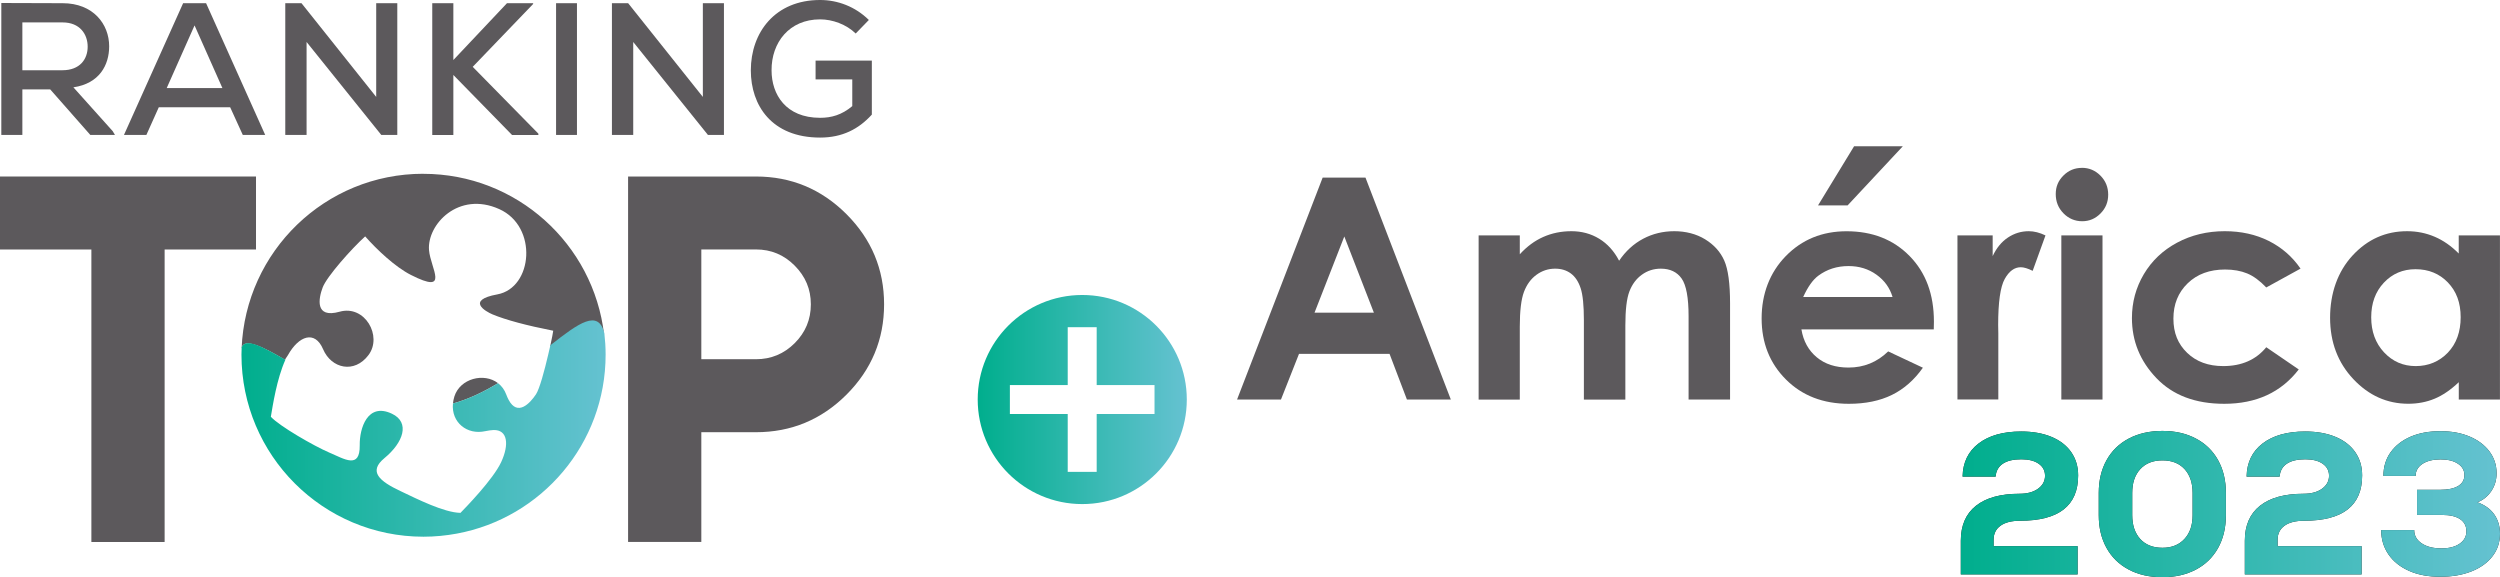 <?xml version="1.0" encoding="UTF-8"?>
<svg id="Layer_2" data-name="Layer 2" xmlns="http://www.w3.org/2000/svg" xmlns:xlink="http://www.w3.org/1999/xlink" viewBox="0 0 491.89 113.56">
  <defs>
    <style>
      .cls-1 {
        fill: #1d1d1b;
      }

      .cls-2 {
        fill: url(#Degradado_sin_nombre_44-5);
      }

      .cls-3 {
        fill: url(#Degradado_sin_nombre_44-6);
      }

      .cls-4 {
        fill: url(#Degradado_sin_nombre_44-2);
      }

      .cls-5 {
        fill: url(#Degradado_sin_nombre_44-3);
      }

      .cls-6 {
        fill: url(#Degradado_sin_nombre_44-4);
      }

      .cls-7 {
        fill: url(#Degradado_sin_nombre_44);
      }

      .cls-8 {
        fill: #5c595c;
      }
    </style>
    <linearGradient id="Degradado_sin_nombre_44" data-name="Degradado sin nombre 44" x1="192.37" y1="78.61" x2="233.51" y2="78.61" gradientUnits="userSpaceOnUse">
      <stop offset="0" stop-color="#00ae8d"/>
      <stop offset="1" stop-color="#65c2d1"/>
    </linearGradient>
    <linearGradient id="Degradado_sin_nombre_44-2" data-name="Degradado sin nombre 44" x1="47.51" y1="84.32" x2="119.16" y2="84.32" xlink:href="#Degradado_sin_nombre_44"/>
    <linearGradient id="Degradado_sin_nombre_44-3" data-name="Degradado sin nombre 44" x1="385.81" y1="99.18" x2="491.89" y2="99.18" xlink:href="#Degradado_sin_nombre_44"/>
    <linearGradient id="Degradado_sin_nombre_44-4" data-name="Degradado sin nombre 44" x1="385.81" y1="99.18" x2="491.89" y2="99.18" xlink:href="#Degradado_sin_nombre_44"/>
    <linearGradient id="Degradado_sin_nombre_44-5" data-name="Degradado sin nombre 44" x1="385.81" y1="99.18" x2="491.89" y2="99.18" xlink:href="#Degradado_sin_nombre_44"/>
    <linearGradient id="Degradado_sin_nombre_44-6" data-name="Degradado sin nombre 44" x1="385.81" y1="99.18" x2="491.89" y2="99.18" xlink:href="#Degradado_sin_nombre_44"/>
  </defs>
  <g id="_2023" data-name="2023">
    <path class="cls-7" d="M212.94,58.04c-11.36,0-20.57,9.21-20.57,20.57s9.21,20.57,20.57,20.57,20.57-9.21,20.57-20.57-9.21-20.57-20.57-20.57ZM227.16,81.46h-11.38v11.38h-5.7v-11.38h-11.38v-5.7h11.38v-11.38h5.7v11.38h11.38v5.7Z"/>
    <path class="cls-8" d="M32.39,34.73h17.98v14.36h-17.98v57.55h-14.41v-57.55H0v-14.36h32.39Z"/>
    <path class="cls-8" d="M123.58,85.05v-50.32h25.16c6.93,0,12.86,2.47,17.8,7.4,4.94,4.94,7.41,10.86,7.41,17.75s-2.47,12.85-7.41,17.78c-4.94,4.92-10.87,7.38-17.8,7.38h-10.75v21.59h-14.41v-21.59ZM148.74,70.68c2.97,0,5.52-1.06,7.63-3.17,2.11-2.11,3.17-4.65,3.17-7.63s-1.06-5.48-3.17-7.61-4.65-3.19-7.63-3.19h-10.75v21.59h10.75Z"/>
    <g>
      <g>
        <path class="cls-8" d="M89.4,78.01c-.15.48-.23.94-.28,1.38,3.11-.85,6.08-2.3,8.87-4-2.75-2.12-7.47-.93-8.59,2.62Z"/>
        <path class="cls-8" d="M83.27,34.19c-19.3,0-34.97,15.26-35.73,34.36.34-2.29,4.45-.18,8.54,2.25.18-.4.37-.56.57-.92,2.12-3.8,5.3-4.97,6.92-1.17,1.62,3.8,6.15,4.87,8.94,1.14,2.78-3.72-.72-9.91-5.68-8.52-4.95,1.39-4.15-2.64-3.34-4.78.81-2.14,5.69-7.63,8.36-10.04,2.26,2.57,5.91,6.02,8.99,7.58,7.79,3.96,3.86-1.27,3.57-4.89-.4-5.02,5.8-11.67,13.82-8.06,7.65,3.42,6.63,15.49-.37,16.78-6.23,1.14-2.33,3.36-.95,3.94,2.6,1.08,6.72,2.19,11.94,3.21-.02.26-.26,1.5-.61,3.12,5.59-4.38,9.44-7.17,10.62-2.37-2.08-17.81-17.21-31.62-35.57-31.62Z"/>
      </g>
      <path class="cls-4" d="M118.91,65.56c-1.19-4.8-5.04-2.01-10.62,2.37-.13.58-.27,1.21-.43,1.86-.73,3.13-1.7,6.73-2.4,7.79-1.16,1.75-3.63,4.43-5.4,1.06-.15-.29-.3-.61-.44-.99-.36-.98-.93-1.72-1.63-2.26-2.79,1.69-5.76,3.14-8.87,4-.36,3.71,2.78,6.25,6.38,5.44.58-.13,1.11-.18,1.59-.22,2.81-.08,3.12,2.85,1.53,6.29s-7.08,9.04-8.02,10.01c-3.24-.07-8.43-2.68-11.77-4.27-4.21-1.98-6.4-3.86-3.18-6.51,3.7-3.05,5.1-7.01,1.46-8.73-4.82-2.28-6.39,2.92-6.33,6.2.06,4.76-2.97,2.73-6.05,1.42-2.95-1.27-9.75-5.17-11.44-7.02.38-2.22,1.16-7.43,2.86-11.21-4.66-2.65-7.77-4.36-8.6-2.47-.02.48-.04.97-.04,1.46,0,19.78,16.03,35.82,35.81,35.82,2.24,0,4.43-.22,6.56-.61,16.66-3.08,29.28-17.67,29.28-35.22,0-1.42-.09-2.82-.25-4.2Z"/>
    </g>
    <g>
      <path class="cls-8" d="M260.24,34.95h8.43l16.79,43.66h-8.64l-3.42-8.99h-17.81l-3.55,8.99h-8.64l16.84-43.66ZM264.5,46.53l-5.86,14.99h11.68l-5.82-14.99Z"/>
      <path class="cls-8" d="M290.93,46.32h8.1v3.71c1.39-1.52,2.92-2.66,4.62-3.41,1.69-.75,3.54-1.13,5.54-1.13s3.84.49,5.46,1.48c1.62.99,2.93,2.43,3.92,4.33,1.29-1.9,2.87-3.34,4.74-4.33s3.92-1.48,6.13-1.48,4.32.53,6.06,1.6,3,2.46,3.76,4.18c.76,1.72,1.14,4.52,1.14,8.4v18.94h-8.16v-16.38c0-3.66-.46-6.14-1.37-7.43s-2.28-1.94-4.1-1.94c-1.38,0-2.63.4-3.72,1.19-1.1.79-1.91,1.88-2.45,3.28s-.8,3.64-.8,6.72v14.57h-8.16v-15.64c0-2.89-.21-4.98-.64-6.28s-1.07-2.26-1.92-2.89-1.88-.95-3.09-.95c-1.35,0-2.57.4-3.67,1.2-1.1.8-1.92,1.92-2.47,3.37-.54,1.44-.82,3.72-.82,6.83v14.36h-8.1v-32.29Z"/>
      <path class="cls-8" d="M380.47,64.81h-26.03c.38,2.3,1.38,4.12,3.01,5.48,1.63,1.36,3.71,2.03,6.25,2.03,3.03,0,5.63-1.06,7.81-3.18l6.83,3.21c-1.7,2.41-3.74,4.2-6.11,5.36-2.37,1.16-5.19,1.74-8.46,1.74-5.07,0-9.19-1.6-12.38-4.79s-4.78-7.2-4.78-12.01,1.59-9.02,4.76-12.27c3.18-3.25,7.16-4.88,11.95-4.88,5.08,0,9.22,1.63,12.41,4.88,3.19,3.25,4.78,7.55,4.78,12.9l-.03,1.54ZM372.37,58.43c-.54-1.8-1.59-3.26-3.17-4.39-1.58-1.13-3.4-1.69-5.49-1.69-2.26,0-4.24.63-5.95,1.9-1.07.79-2.06,2.19-2.97,4.18h17.57ZM364.8,28.78h9.59l-10.86,11.63h-5.82l7.09-11.63Z"/>
      <path class="cls-8" d="M385.13,46.32h6.94v4.07c.75-1.6,1.75-2.82,3-3.65,1.25-.83,2.61-1.25,4.1-1.25,1.05,0,2.15.28,3.29.83l-2.52,6.97c-.95-.47-1.73-.71-2.34-.71-1.25,0-2.3.77-3.16,2.31-.86,1.54-1.29,4.57-1.29,9.08l.03,1.57v13.06h-8.04v-32.29Z"/>
      <path class="cls-8" d="M409.63,33.02c1.42,0,2.64.52,3.65,1.54,1.02,1.03,1.52,2.28,1.52,3.74s-.5,2.68-1.51,3.7c-1.01,1.02-2.21,1.53-3.61,1.53s-2.67-.52-3.68-1.56c-1.02-1.04-1.52-2.3-1.52-3.78s.5-2.64,1.51-3.65c1.01-1.01,2.22-1.51,3.64-1.51ZM405.58,46.32h8.1v32.29h-8.1v-32.29Z"/>
      <path class="cls-8" d="M452.65,52.85l-6.75,3.71c-1.27-1.33-2.52-2.25-3.76-2.76s-2.69-.77-4.35-.77c-3.03,0-5.48.9-7.35,2.71-1.87,1.81-2.81,4.12-2.81,6.95s.9,4.99,2.7,6.73c1.8,1.74,4.17,2.61,7.1,2.61,3.62,0,6.45-1.24,8.47-3.71l6.39,4.37c-3.46,4.5-8.35,6.76-14.66,6.76-5.68,0-10.12-1.68-13.34-5.05-3.22-3.36-4.82-7.3-4.82-11.81,0-3.13.78-6,2.34-8.64,1.56-2.63,3.74-4.7,6.54-6.2,2.8-1.5,5.93-2.26,9.39-2.26,3.21,0,6.08.64,8.64,1.91,2.55,1.28,4.64,3.09,6.26,5.45Z"/>
      <path class="cls-8" d="M483.78,46.32h8.1v32.29h-8.1v-3.41c-1.58,1.5-3.17,2.59-4.76,3.25s-3.32.99-5.17.99c-4.17,0-7.78-1.62-10.82-4.85-3.04-3.23-4.57-7.26-4.57-12.06s1.47-9.07,4.42-12.26c2.95-3.19,6.52-4.78,10.73-4.78,1.94,0,3.75.37,5.45,1.1s3.27,1.83,4.71,3.29v-3.56ZM475.27,52.97c-2.5,0-4.58.89-6.24,2.66-1.66,1.77-2.48,4.04-2.48,6.81s.84,5.09,2.53,6.89c1.69,1.8,3.76,2.7,6.23,2.7s4.65-.89,6.33-2.66,2.51-4.09,2.51-6.96-.84-5.08-2.51-6.83c-1.68-1.74-3.8-2.61-6.36-2.61Z"/>
    </g>
    <g>
      <path class="cls-8" d="M22.62,26.55h-4.85l-7.89-8.96h-5.48v8.96H.26V.59c4.04,0,8.04.04,12.07.04,6,0,9.15,4.11,9.15,8.48,0,3.7-1.93,7.33-7.04,8.07l7.74,8.63.44.74ZM4.4,4.41v9.41h7.89c3.44,0,4.96-2.19,4.96-4.63s-1.52-4.78-4.93-4.78h-7.92Z"/>
      <path class="cls-8" d="M45.28,21.11h-14.04l-2.44,5.44h-4.41L36.03.63h4.52l11.63,25.92h-4.41l-2.48-5.44ZM38.28,5l-5.48,12.33h10.96l-5.48-12.33Z"/>
      <path class="cls-8" d="M74.02,19.07V.63h4.15v25.92h-3.15l-14.7-18.29v18.29h-4.19V.63h3.19l14.7,18.44Z"/>
      <path class="cls-8" d="M104.9.78l-11.89,12.37,12.92,13.15v.26h-5.18l-11.55-11.81v11.81h-4.15V.63h4.15v11.18L99.75.63h5.15v.15Z"/>
      <path class="cls-8" d="M109.41,26.55V.63h4.11v25.92h-4.11Z"/>
      <path class="cls-8" d="M138.29,19.07V.63h4.15v25.92h-3.15l-14.7-18.29v18.29h-4.19V.63h3.19l14.7,18.44Z"/>
      <path class="cls-8" d="M168.36,6.59c-1.85-1.81-4.59-2.78-7-2.78-6.07,0-9.59,4.56-9.55,10.04,0,4.74,2.81,9.33,9.55,9.33,2.22,0,4.26-.56,6.33-2.3v-5.26h-7.22v-3.7h11.07v10.63c-2.59,2.85-5.81,4.52-10.18,4.52-9.52,0-13.63-6.33-13.63-13.22,0-7.48,4.78-13.85,13.63-13.85,3.44,0,6.93,1.3,9.59,3.93l-2.59,2.67Z"/>
    </g>
    <g>
      <g>
        <path class="cls-1" d="M392.26,107.46h16.52v5.55h-22.98v-6.62c0-3.01,1-5.3,2.99-6.88,1.99-1.57,4.85-2.36,8.58-2.36,1.51,0,2.71-.33,3.63-.99.91-.66,1.37-1.51,1.37-2.54s-.42-1.8-1.25-2.38c-.83-.58-1.97-.87-3.43-.87-1.56,0-2.77.29-3.63.87-.86.58-1.33,1.43-1.41,2.54h-6.5c.05-2.77,1.1-4.95,3.15-6.52,2.05-1.57,4.84-2.36,8.38-2.36,2.27,0,4.25.35,5.94,1.05,1.69.7,2.99,1.7,3.9,3.01s1.37,2.83,1.37,4.58c0,5.94-3.8,8.92-11.41,8.92-1.66,0-2.95.32-3.86.97-.91.65-1.37,1.58-1.37,2.79v1.23Z"/>
        <path class="cls-1" d="M418.83,112.06c-1.89-1-3.34-2.42-4.36-4.26-1.02-1.84-1.53-3.98-1.53-6.44v-4.36c0-2.46.51-4.6,1.53-6.44,1.02-1.84,2.47-3.26,4.36-4.26,1.89-1,4.1-1.51,6.64-1.51s4.71.5,6.6,1.51c1.89,1,3.34,2.42,4.36,4.26,1.02,1.84,1.53,3.98,1.53,6.44v4.36c0,2.46-.51,4.6-1.53,6.44-1.02,1.84-2.47,3.26-4.36,4.26-1.89,1-4.09,1.51-6.6,1.51s-4.75-.5-6.64-1.51ZM429.81,106.04c1.07-1.16,1.6-2.72,1.6-4.68v-4.36c0-1.98-.53-3.55-1.58-4.7-1.06-1.15-2.51-1.72-4.36-1.72s-3.3.57-4.36,1.72c-1.06,1.15-1.58,2.71-1.58,4.7v4.36c0,1.98.53,3.55,1.58,4.7,1.06,1.15,2.51,1.72,4.36,1.72s3.27-.58,4.34-1.74Z"/>
        <path class="cls-1" d="M448.14,107.46h16.52v5.55h-22.98v-6.62c0-3.01,1-5.3,2.99-6.88,1.99-1.57,4.85-2.36,8.58-2.36,1.51,0,2.71-.33,3.63-.99.91-.66,1.37-1.51,1.37-2.54s-.42-1.8-1.25-2.38c-.83-.58-1.97-.87-3.43-.87-1.56,0-2.77.29-3.63.87-.86.58-1.33,1.43-1.41,2.54h-6.5c.05-2.77,1.1-4.95,3.15-6.52,2.05-1.57,4.84-2.36,8.38-2.36,2.27,0,4.25.35,5.94,1.05,1.69.7,2.99,1.7,3.9,3.01s1.37,2.83,1.37,4.58c0,5.94-3.8,8.92-11.41,8.92-1.66,0-2.95.32-3.86.97-.91.65-1.37,1.58-1.37,2.79v1.23Z"/>
        <path class="cls-1" d="M490.76,101.22c.75,1.07,1.13,2.34,1.13,3.82,0,1.66-.5,3.14-1.49,4.42-.99,1.28-2.37,2.27-4.14,2.97s-3.82,1.05-6.14,1.05-4.36-.38-6.1-1.15c-1.74-.77-3.1-1.84-4.06-3.23-.96-1.39-1.45-2.99-1.45-4.81h6.5c0,1.08.49,1.96,1.47,2.62.98.66,2.27.99,3.88.99,1.48,0,2.67-.3,3.57-.91.9-.61,1.35-1.43,1.35-2.46s-.41-1.82-1.23-2.38c-.82-.55-1.98-.83-3.49-.83h-4.99v-4.95h4.56c1.53,0,2.71-.25,3.53-.75.82-.5,1.23-1.21,1.23-2.14s-.42-1.67-1.27-2.24c-.85-.57-2-.85-3.45-.85s-2.66.3-3.55.89c-.88.59-1.33,1.38-1.33,2.36h-6.34c0-1.77.47-3.32,1.41-4.64.94-1.32,2.25-2.34,3.92-3.07,1.68-.73,3.64-1.09,5.88-1.09s4.08.35,5.75,1.05c1.66.7,2.96,1.68,3.9,2.93.94,1.26,1.41,2.69,1.41,4.3,0,1.29-.34,2.46-1.03,3.49-.69,1.03-1.6,1.77-2.73,2.22,1.45.53,2.56,1.33,3.31,2.4Z"/>
      </g>
      <g>
        <path class="cls-5" d="M392.26,107.46h16.52v5.55h-22.98v-6.62c0-3.01,1-5.3,2.99-6.88,1.99-1.57,4.85-2.36,8.58-2.36,1.51,0,2.71-.33,3.63-.99.91-.66,1.37-1.51,1.37-2.54s-.42-1.8-1.25-2.38c-.83-.58-1.97-.87-3.43-.87-1.56,0-2.77.29-3.63.87-.86.58-1.33,1.43-1.41,2.54h-6.5c.05-2.77,1.1-4.95,3.15-6.52,2.05-1.57,4.84-2.36,8.38-2.36,2.27,0,4.25.35,5.94,1.05,1.69.7,2.99,1.7,3.9,3.01s1.37,2.83,1.37,4.58c0,5.94-3.8,8.92-11.41,8.92-1.66,0-2.95.32-3.86.97-.91.65-1.37,1.58-1.37,2.79v1.23Z"/>
        <path class="cls-6" d="M418.83,112.06c-1.89-1-3.34-2.42-4.36-4.26-1.02-1.84-1.53-3.98-1.53-6.44v-4.36c0-2.46.51-4.6,1.53-6.44,1.02-1.84,2.47-3.26,4.36-4.26,1.89-1,4.1-1.51,6.64-1.51s4.71.5,6.6,1.51c1.89,1,3.34,2.42,4.36,4.26,1.02,1.84,1.53,3.98,1.53,6.44v4.36c0,2.46-.51,4.6-1.53,6.44-1.02,1.84-2.47,3.26-4.36,4.26-1.89,1-4.09,1.51-6.6,1.51s-4.75-.5-6.64-1.51ZM429.81,106.04c1.07-1.16,1.6-2.72,1.6-4.68v-4.36c0-1.98-.53-3.55-1.58-4.7-1.06-1.15-2.51-1.72-4.36-1.72s-3.3.57-4.36,1.72c-1.06,1.15-1.58,2.71-1.58,4.7v4.36c0,1.98.53,3.55,1.58,4.7,1.06,1.15,2.51,1.72,4.36,1.72s3.27-.58,4.34-1.74Z"/>
        <path class="cls-2" d="M448.14,107.46h16.52v5.55h-22.98v-6.62c0-3.01,1-5.3,2.99-6.88,1.99-1.57,4.85-2.36,8.58-2.36,1.51,0,2.71-.33,3.63-.99.91-.66,1.37-1.51,1.37-2.54s-.42-1.8-1.25-2.38c-.83-.58-1.97-.87-3.43-.87-1.56,0-2.77.29-3.63.87-.86.58-1.33,1.43-1.41,2.54h-6.5c.05-2.77,1.1-4.95,3.15-6.52,2.05-1.57,4.84-2.36,8.38-2.36,2.27,0,4.25.35,5.94,1.05,1.69.7,2.99,1.7,3.9,3.01s1.37,2.83,1.37,4.58c0,5.94-3.8,8.92-11.41,8.92-1.66,0-2.95.32-3.86.97-.91.65-1.37,1.58-1.37,2.79v1.23Z"/>
        <path class="cls-3" d="M490.76,101.22c.75,1.07,1.13,2.34,1.13,3.82,0,1.66-.5,3.14-1.49,4.42-.99,1.28-2.37,2.27-4.14,2.97s-3.82,1.05-6.14,1.05-4.36-.38-6.1-1.15c-1.74-.77-3.1-1.84-4.06-3.23-.96-1.39-1.45-2.99-1.45-4.81h6.5c0,1.08.49,1.96,1.47,2.62.98.66,2.27.99,3.88.99,1.48,0,2.67-.3,3.57-.91.9-.61,1.35-1.43,1.35-2.46s-.41-1.82-1.23-2.38c-.82-.55-1.98-.83-3.49-.83h-4.99v-4.95h4.56c1.53,0,2.71-.25,3.53-.75.82-.5,1.23-1.21,1.23-2.14s-.42-1.67-1.27-2.24c-.85-.57-2-.85-3.45-.85s-2.66.3-3.55.89c-.88.59-1.33,1.38-1.33,2.36h-6.34c0-1.77.47-3.32,1.41-4.64.94-1.32,2.25-2.34,3.92-3.07,1.68-.73,3.64-1.09,5.88-1.09s4.08.35,5.75,1.05c1.66.7,2.96,1.68,3.9,2.93.94,1.26,1.41,2.69,1.41,4.3,0,1.29-.34,2.46-1.03,3.49-.69,1.03-1.6,1.77-2.73,2.22,1.45.53,2.56,1.33,3.31,2.4Z"/>
      </g>
    </g>
  </g>
</svg>